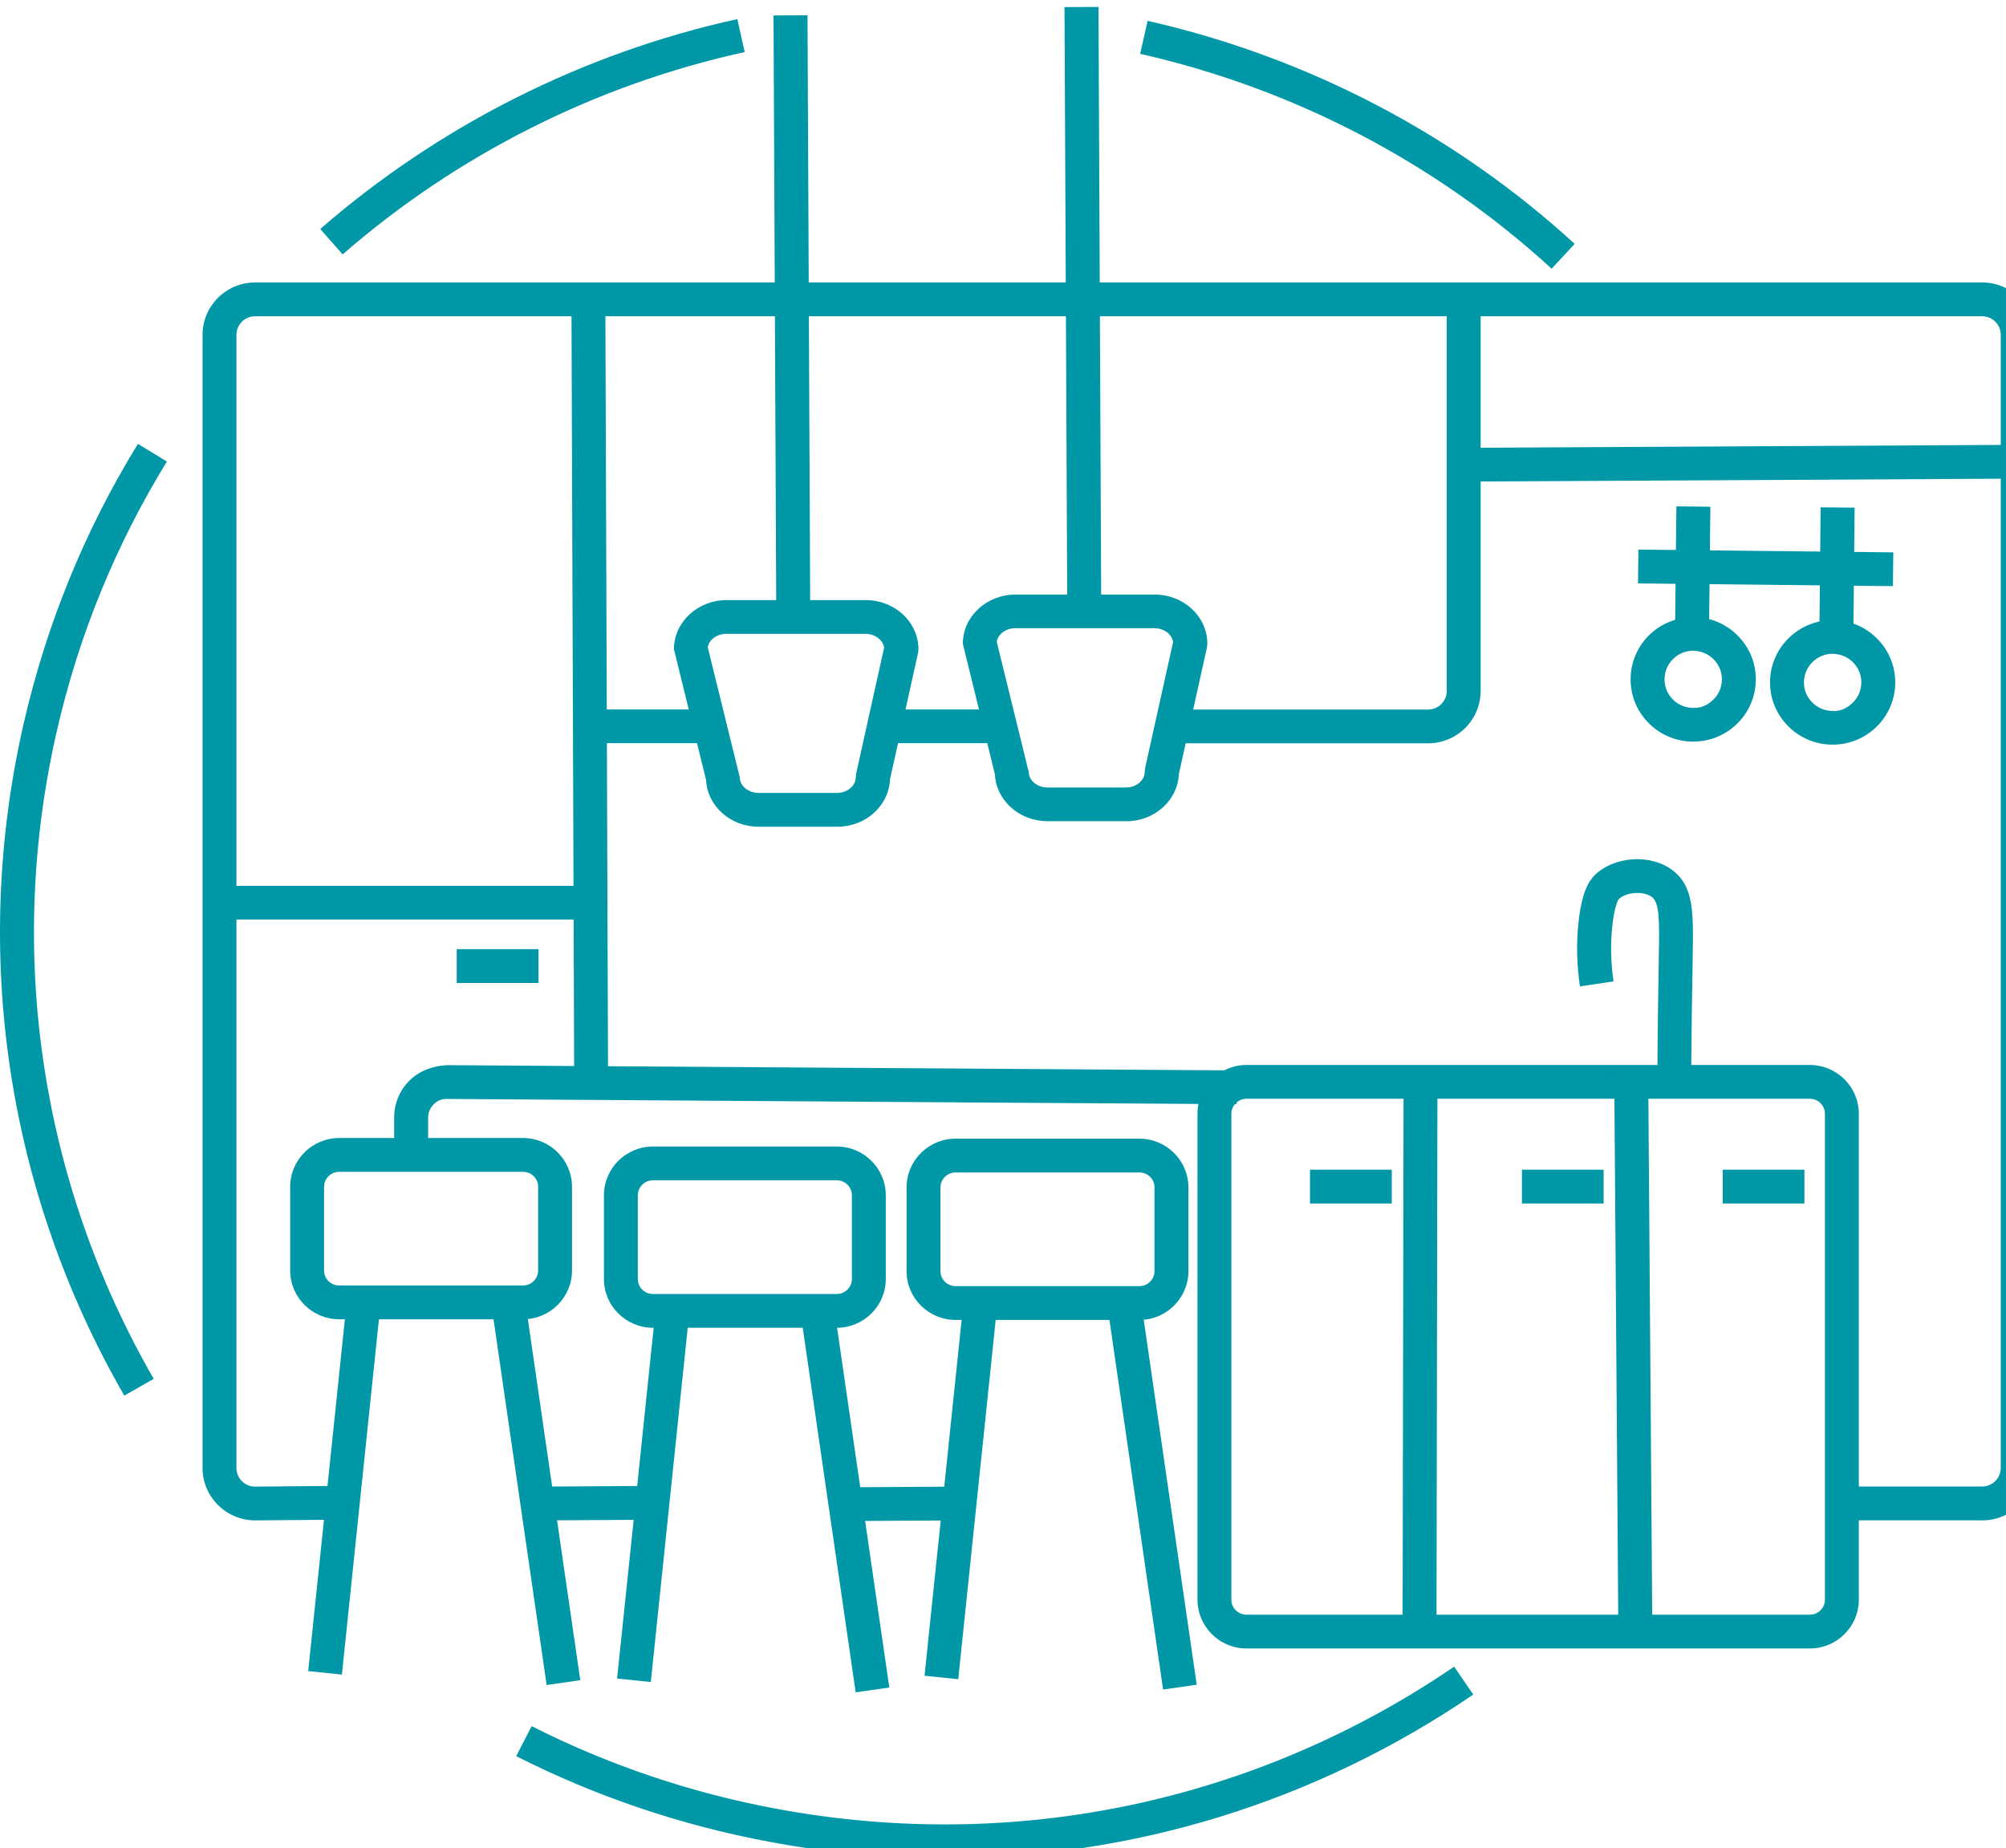 <svg class="icon icon--xxl icon--cuisine" viewBox="0 0 89 82" fill="none" xmlns="http://www.w3.org/2000/svg">
    <path d="M68.841 11.921C63.722 7.23 57.408 3.932 50.584 2.388L50.918 0.925C57.997 2.531 64.55 5.952 69.863 10.819L68.841 11.921Z" fill="#0097A7"></path>
    <path d="M15.202 11.286L14.209 10.159C19.489 5.567 25.889 2.347 32.714 0.847L33.039 2.31C26.457 3.752 20.288 6.857 15.202 11.286Z" fill="#0097A7"></path>
    <path d="M5.515 61.918C0.305 52.873 -1.281 42.291 1.046 32.118C2.059 27.702 3.764 23.519 6.12 19.693L7.405 20.475C5.136 24.166 3.488 28.193 2.516 32.454C0.272 42.258 1.8 52.455 6.82 61.173L5.515 61.918Z" fill="#0097A7"></path>
    <path d="M41.914 82.439C39.34 82.439 36.75 82.201 34.167 81.718C30.23 80.985 26.437 79.703 22.903 77.912L23.587 76.581C26.997 78.305 30.65 79.543 34.448 80.247C44.987 82.21 55.666 79.973 64.517 73.942L65.365 75.18C58.356 79.957 50.234 82.439 41.919 82.439H41.914Z" fill="#0097A7"></path>
    <path d="M87.939 67.449H82.054V65.95H87.939C88.396 65.95 88.767 65.581 88.767 65.126V14.854C88.767 14.399 88.396 14.031 87.939 14.031H11.318C10.861 14.031 10.49 14.399 10.49 14.854V65.13C10.49 65.585 10.861 65.954 11.318 65.954L15.037 65.921L15.049 67.42L11.326 67.453C10.033 67.453 8.987 66.408 8.987 65.13V14.854C8.987 13.572 10.033 12.531 11.322 12.531H87.943C89.232 12.531 90.278 13.572 90.278 14.854V65.13C90.278 66.412 89.232 67.453 87.943 67.453L87.939 67.449Z" fill="#0097A7"></path>
    <path d="M28.892 65.923L23.884 65.954L23.893 67.454L28.901 67.423L28.892 65.923Z" fill="#0097A7"></path>
    <path d="M42.162 65.955L37.524 65.984L37.534 67.483L42.171 67.454L42.162 65.955Z" fill="#0097A7"></path>
    <path d="M35.827 0.677L34.319 0.684L34.443 27.825L35.95 27.818L35.827 0.677Z" fill="#0097A7"></path>
    <path d="M48.737 0.307L47.229 0.314L47.353 27.455L48.86 27.448L48.737 0.307Z" fill="#0097A7"></path>
    <path d="M37.141 36.678H33.657C32.405 36.678 31.379 35.756 31.326 34.601L29.901 28.804C29.901 27.604 30.947 26.624 32.236 26.624H38.414C39.703 26.624 40.749 27.604 40.749 28.804L40.732 28.964L39.484 34.589C39.435 35.748 38.405 36.678 37.153 36.678H37.141ZM31.404 28.73L32.825 34.498C32.825 34.867 33.204 35.178 33.653 35.178H37.137C37.586 35.178 37.965 34.867 37.965 34.498L37.981 34.339L39.225 28.738C39.184 28.398 38.821 28.12 38.401 28.12H32.224C31.803 28.12 31.445 28.39 31.4 28.73H31.404Z" fill="#0097A7"></path>
    <path d="M49.962 36.432H46.474C45.222 36.432 44.196 35.51 44.142 34.355L42.718 28.558C42.718 27.358 43.764 26.378 45.053 26.378H51.23C52.52 26.378 53.566 27.358 53.566 28.558L53.549 28.722L52.301 34.347C52.252 35.506 51.222 36.436 49.97 36.436L49.962 36.432ZM44.225 28.484L45.642 34.253C45.642 34.621 46.021 34.937 46.469 34.937H49.958C50.407 34.937 50.786 34.625 50.786 34.253L50.802 34.089L52.046 28.488C52.005 28.148 51.642 27.87 51.222 27.87H45.044C44.624 27.87 44.266 28.144 44.221 28.48L44.225 28.484Z" fill="#0097A7"></path>
    <path d="M26.856 12.905L25.352 12.91L25.477 48.486L26.98 48.481L26.856 12.905Z" fill="#0097A7"></path>
    <path d="M26.103 39.3H9.51V40.795H26.103V39.3Z" fill="#0097A7"></path>
    <path d="M63.36 32.974H52.376V31.479H63.36C63.817 31.479 64.188 31.11 64.188 30.656V13.158H65.691V30.656C65.691 31.938 64.645 32.978 63.355 32.978L63.36 32.974Z" fill="#0097A7"></path>
    <path d="M44.077 31.475H39.406V32.97H44.077V31.475Z" fill="#0097A7"></path>
    <path d="M31.14 31.475H25.98V32.97H31.14V31.475Z" fill="#0097A7"></path>
    <path d="M89.514 19.735L64.935 19.867L64.944 21.366L89.522 21.234L89.514 19.735Z" fill="#0097A7"></path>
    <path d="M72.69 24.384L72.674 25.883L83.983 26.005L83.999 24.506L72.69 24.384Z" fill="#0097A7"></path>
    <path d="M74.376 22.465L74.311 28.532L75.818 28.549L75.884 22.482L74.376 22.465Z" fill="#0097A7"></path>
    <path d="M80.776 22.508L80.716 28.575L82.223 28.589L82.284 22.522L80.776 22.508Z" fill="#0097A7"></path>
    <path d="M75.122 32.901C75.097 32.901 75.069 32.901 75.044 32.901C74.303 32.88 73.615 32.573 73.104 32.036C72.593 31.5 72.326 30.799 72.346 30.062C72.367 29.324 72.676 28.64 73.215 28.132C73.755 27.624 74.476 27.366 75.201 27.378C75.942 27.399 76.63 27.706 77.14 28.243C77.651 28.779 77.919 29.48 77.898 30.217C77.877 30.955 77.569 31.639 77.029 32.147C76.51 32.634 75.835 32.901 75.122 32.901ZM75.122 28.869C74.797 28.869 74.488 28.992 74.249 29.218C74.002 29.451 73.862 29.762 73.85 30.102C73.837 30.443 73.965 30.762 74.195 31.008C74.426 31.254 74.743 31.393 75.085 31.405C75.439 31.43 75.748 31.295 75.995 31.061C76.243 30.828 76.382 30.516 76.395 30.176C76.407 29.836 76.279 29.517 76.049 29.271C75.814 29.025 75.501 28.886 75.159 28.873C75.147 28.873 75.135 28.873 75.122 28.873V28.869Z" fill="#0097A7"></path>
    <path d="M81.308 33.036C81.284 33.036 81.255 33.036 81.23 33.036C80.489 33.015 79.801 32.708 79.29 32.171C78.779 31.635 78.512 30.934 78.532 30.197C78.573 28.673 79.863 27.468 81.386 27.513C82.128 27.534 82.816 27.841 83.326 28.378C83.837 28.914 84.105 29.615 84.084 30.352C84.064 31.09 83.755 31.774 83.215 32.282C82.696 32.77 82.021 33.036 81.308 33.036ZM81.308 29.005C80.983 29.005 80.674 29.127 80.435 29.353C80.188 29.586 80.048 29.898 80.036 30.238C80.023 30.578 80.151 30.897 80.382 31.143C80.616 31.389 80.929 31.528 81.271 31.541C81.625 31.573 81.934 31.43 82.181 31.196C82.428 30.963 82.569 30.651 82.581 30.311C82.593 29.971 82.466 29.652 82.235 29.406C82.004 29.16 81.687 29.021 81.345 29.009C81.333 29.009 81.321 29.009 81.308 29.009V29.005Z" fill="#0097A7"></path>
    <path d="M18.991 51.418H17.487V49.579C17.487 48.956 17.73 48.37 18.175 47.932C18.62 47.493 19.242 47.28 19.839 47.256L54.871 47.489L54.863 48.989L19.831 48.755C19.551 48.755 19.398 48.841 19.238 48.997C19.081 49.153 18.995 49.362 18.995 49.583V51.422L18.991 51.418Z" fill="#0097A7"></path>
    <path d="M80.295 73.135H55.304C54.105 73.135 53.129 72.164 53.129 70.972V49.411C53.129 48.219 54.105 47.248 55.304 47.248H80.295C81.493 47.248 82.47 48.219 82.47 49.411V70.972C82.47 72.164 81.493 73.135 80.295 73.135ZM55.304 48.747C54.933 48.747 54.632 49.046 54.632 49.411V70.972C54.632 71.341 54.933 71.636 55.304 71.636H80.295C80.666 71.636 80.966 71.337 80.966 70.972V49.411C80.966 49.042 80.666 48.747 80.295 48.747H55.304Z" fill="#0097A7"></path>
    <path d="M62.272 47.871L62.229 72.382L63.732 72.385L63.775 47.874L62.272 47.871Z" fill="#0097A7"></path>
    <path d="M73.127 47.81L71.62 47.821L71.803 72.578L73.31 72.567L73.127 47.81Z" fill="#0097A7"></path>
    <path d="M75.036 48.182H73.532C73.54 45.724 73.573 43.839 73.594 42.663V42.52C73.631 40.857 73.631 40.045 73.285 39.791C72.906 39.517 72.136 39.574 71.811 39.898C71.811 39.898 71.634 40.136 71.531 41.098C71.448 41.897 71.465 42.721 71.588 43.54L70.097 43.761C69.957 42.819 69.933 41.868 70.031 40.947C70.176 39.554 70.505 39.083 70.736 38.845C71.588 37.989 73.195 37.87 74.175 38.587C75.159 39.312 75.138 40.459 75.097 42.549V42.688C75.073 43.855 75.044 45.736 75.031 48.178L75.036 48.182Z" fill="#0097A7"></path>
    <path d="M61.749 51.893H58.121V53.393H61.749V51.893Z" fill="#0097A7"></path>
    <path d="M71.148 51.893H67.523V53.393H71.148V51.893Z" fill="#0097A7"></path>
    <path d="M80.056 51.893H76.432V53.393H80.056V51.893Z" fill="#0097A7"></path>
    <path d="M23.204 58.53H15.049C13.851 58.53 12.874 57.559 12.874 56.367V52.651C12.874 51.459 13.851 50.488 15.049 50.488H23.204C24.402 50.488 25.378 51.459 25.378 52.651V56.367C25.378 57.559 24.402 58.53 23.204 58.53ZM15.049 51.988C14.678 51.988 14.378 52.287 14.378 52.651V56.367C14.378 56.736 14.678 57.031 15.049 57.031H23.204C23.575 57.031 23.875 56.732 23.875 56.367V52.651C23.875 52.283 23.575 51.988 23.204 51.988H15.049Z" fill="#0097A7"></path>
    <path d="M37.124 58.907H28.97C27.771 58.907 26.795 57.936 26.795 56.744V53.028C26.795 51.836 27.771 50.865 28.97 50.865H37.124C38.323 50.865 39.299 51.836 39.299 53.028V56.744C39.299 57.936 38.323 58.907 37.124 58.907ZM28.97 52.364C28.599 52.364 28.298 52.664 28.298 53.028V56.744C28.298 57.113 28.599 57.408 28.97 57.408H37.124C37.495 57.408 37.796 57.109 37.796 56.744V53.028C37.796 52.66 37.495 52.364 37.124 52.364H28.97Z" fill="#0097A7"></path>
    <path d="M50.551 58.559H42.396C41.198 58.559 40.222 57.588 40.222 56.396V52.68C40.222 51.488 41.198 50.517 42.396 50.517H50.551C51.749 50.517 52.726 51.488 52.726 52.68V56.396C52.726 57.588 51.749 58.559 50.551 58.559ZM42.396 52.016C42.026 52.016 41.725 52.315 41.725 52.68V56.396C41.725 56.764 42.026 57.059 42.396 57.059H50.551C50.922 57.059 51.222 56.76 51.222 56.396V52.68C51.222 52.311 50.922 52.016 50.551 52.016H42.396Z" fill="#0097A7"></path>
    <path d="M15.407 57.512L13.674 74.138L15.169 74.292L16.902 57.666L15.407 57.512Z" fill="#0097A7"></path>
    <path d="M23.286 57.609L21.794 57.824L24.253 74.756L25.745 74.542L23.286 57.609Z" fill="#0097A7"></path>
    <path d="M29.112 57.844L27.379 74.469L28.874 74.624L30.607 57.998L29.112 57.844Z" fill="#0097A7"></path>
    <path d="M36.997 57.934L35.505 58.149L37.964 75.081L39.456 74.867L36.997 57.934Z" fill="#0097A7"></path>
    <path d="M42.752 57.719L41.019 74.345L42.514 74.499L44.247 57.873L42.752 57.719Z" fill="#0097A7"></path>
    <path d="M50.636 57.81L49.145 58.025L51.603 74.957L53.095 74.743L50.636 57.81Z" fill="#0097A7"></path>
    <path d="M23.892 42.11H20.263V43.61H23.892V42.11Z" fill="#0097A7"></path></svg>
